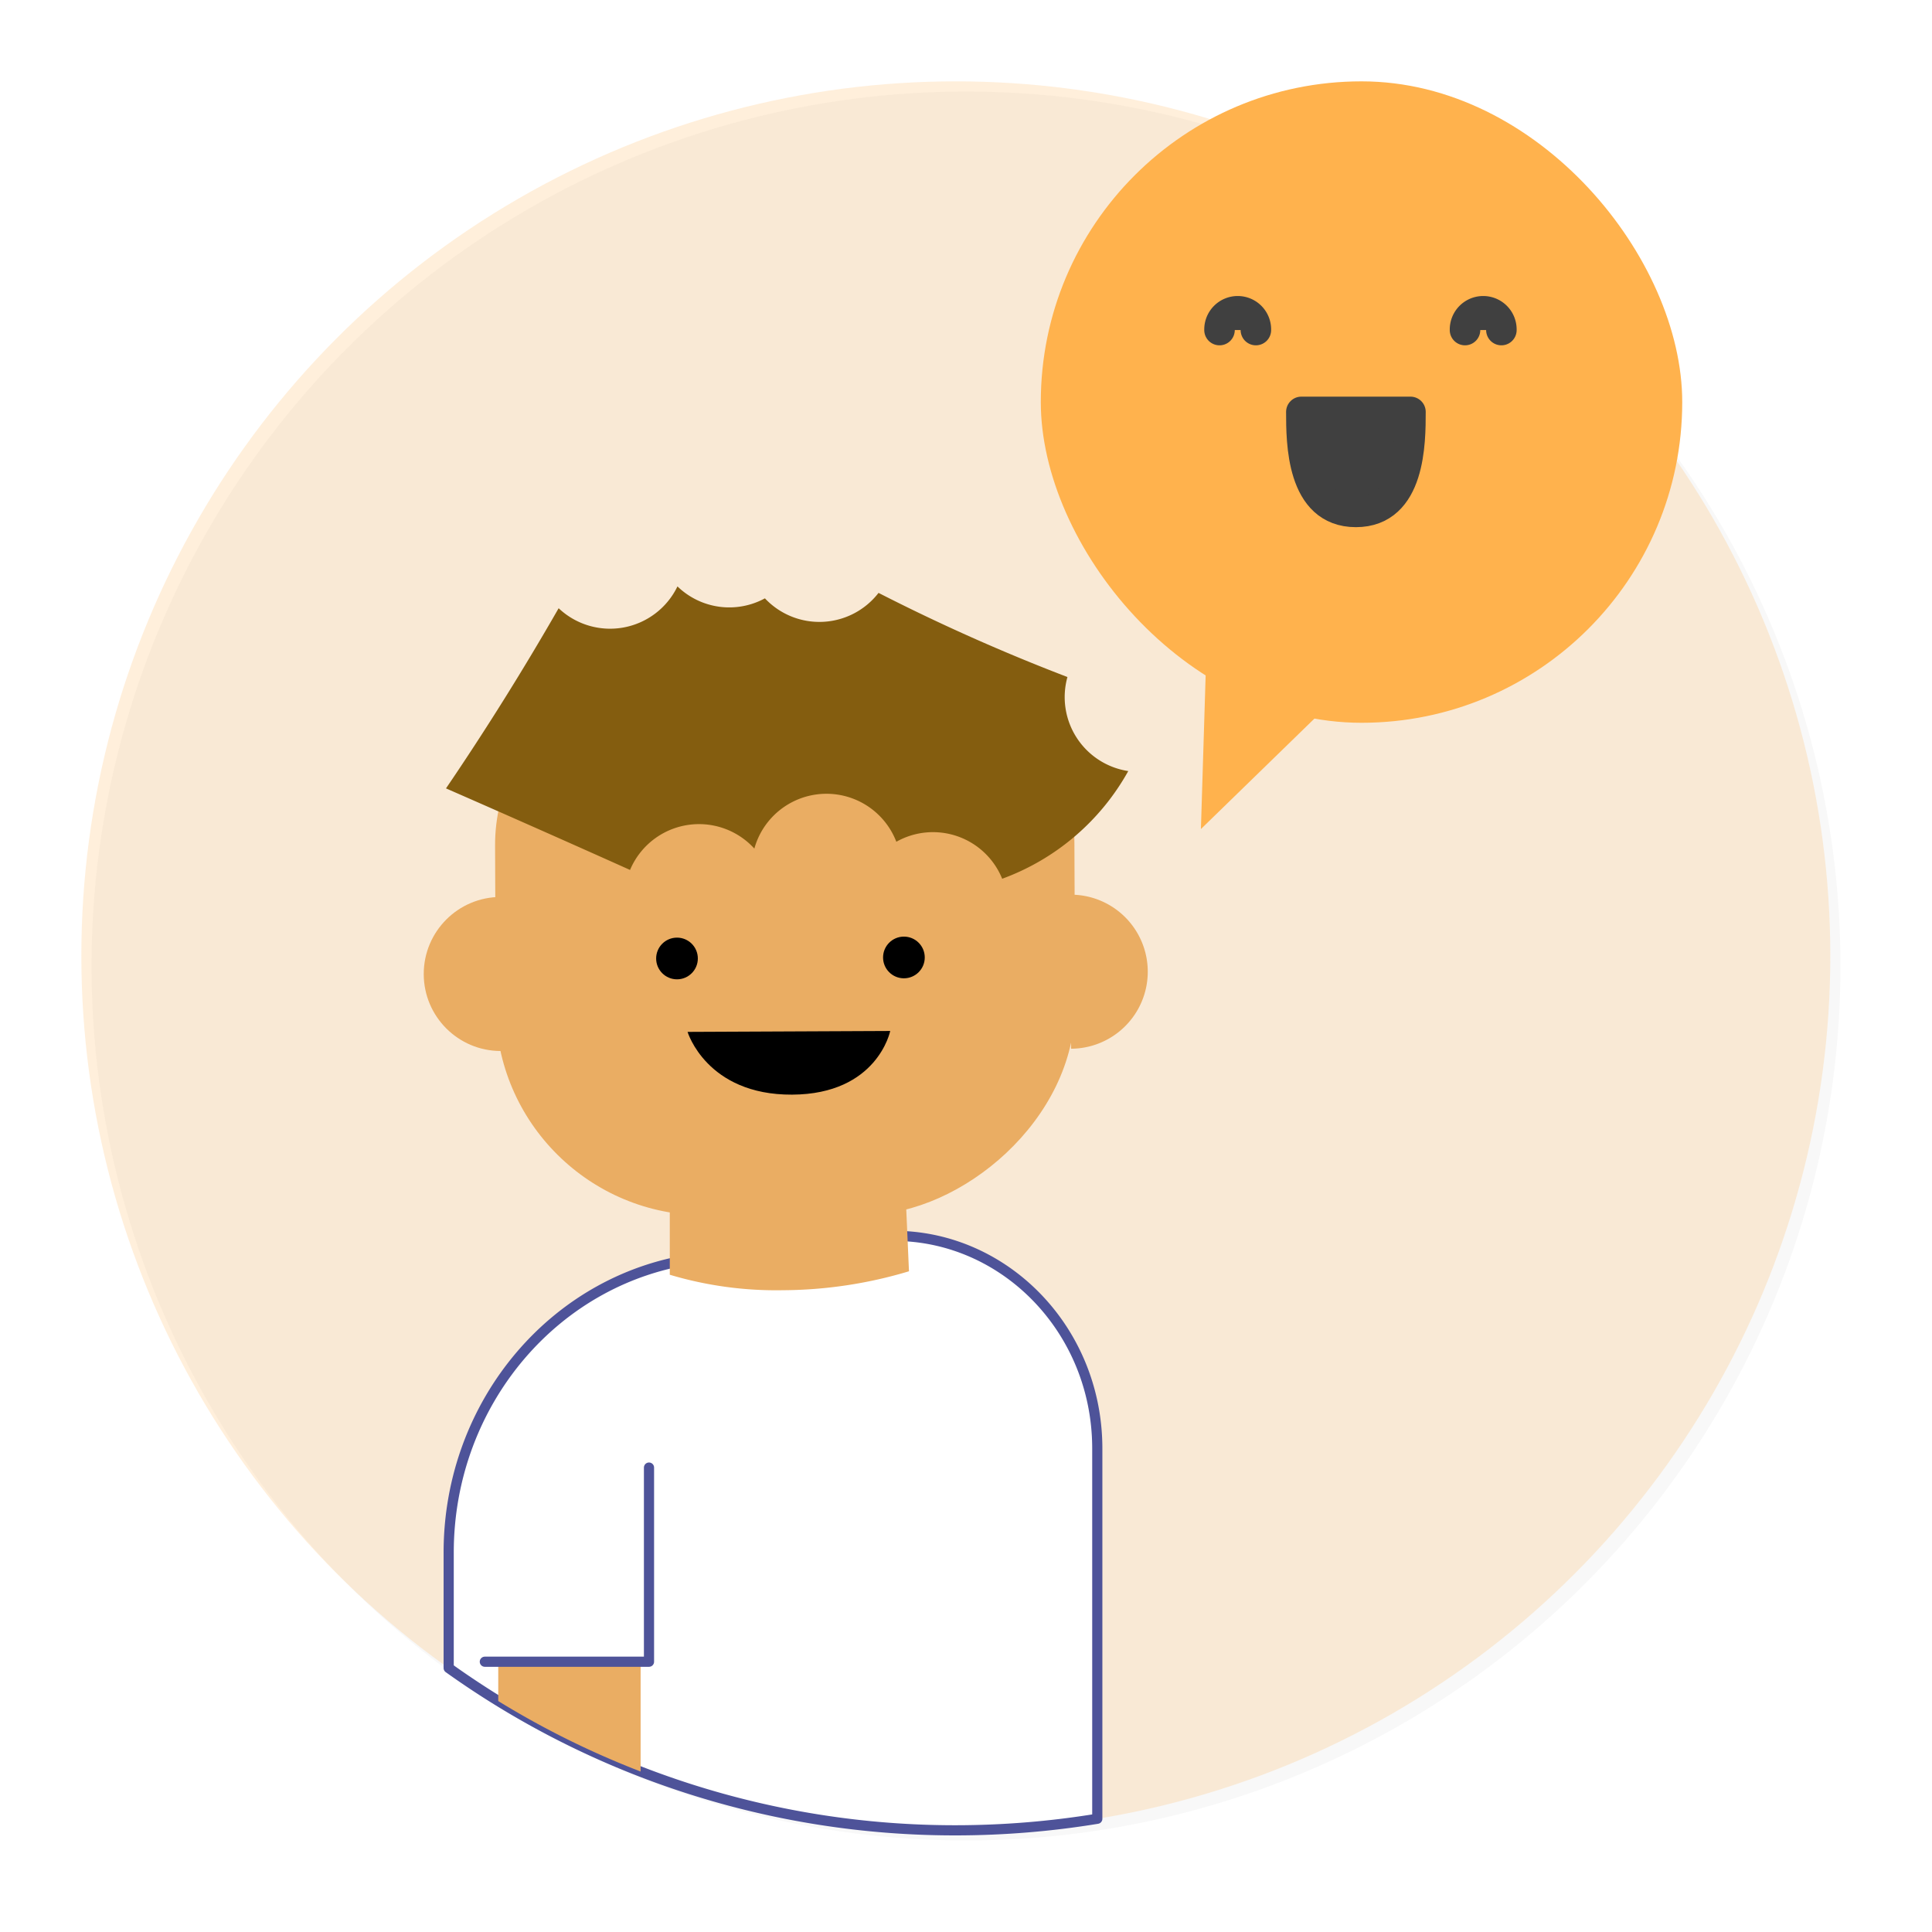 <?xml version="1.0" encoding="UTF-8"?> <svg xmlns="http://www.w3.org/2000/svg" xmlns:xlink="http://www.w3.org/1999/xlink" width="190" height="190" viewBox="0 0 190 190"><defs><filter id="Ellipse_3049" x="0" y="0" width="190" height="190"><feOffset dx="1" dy="1"></feOffset><feGaussianBlur stdDeviation="3" result="blur"></feGaussianBlur><feFlood flood-opacity="0.161"></feFlood><feComposite operator="in" in2="blur"></feComposite><feComposite in="SourceGraphic"></feComposite></filter><clipPath id="clip-path"><rect id="Rectangle_927" data-name="Rectangle 927" width="63.081" height="63.081" rx="31.541" transform="translate(0)" fill="#ffb24d"></rect></clipPath></defs><g id="Group_5368" data-name="Group 5368" transform="translate(-546 -737)"><g transform="matrix(1, 0, 0, 1, 546, 737)" filter="url(#Ellipse_3049)"><circle id="Ellipse_3049-2" data-name="Ellipse 3049" cx="86" cy="86" r="86" transform="translate(8 8)" fill="#f8f8f8"></circle></g><circle id="Ellipse_1439" data-name="Ellipse 1439" cx="86" cy="86" r="86" transform="translate(554 745)" fill="#ffb24d" opacity="0.2"></circle><g id="Group_2834" data-name="Group 2834" transform="translate(587.672 794.66)"><path id="Path_1789" data-name="Path 1789" d="M1835.259,1358.734l16.752-2.05c11.906-1.457,22.364,8.256,22.364,20.77v36.41a86.552,86.552,0,0,1-13.911,1.136,85.576,85.576,0,0,1-49.875-15.961v-11.356C1810.589,1372.9,1821.193,1360.455,1835.259,1358.734Z" transform="translate(-1808.136 -1292.66)" fill="#fff" stroke="#4e5399" stroke-linecap="round" stroke-linejoin="round" stroke-width="1"></path><path id="Path_1790" data-name="Path 1790" d="M1851.94,1344.312l.69,15.71a43.671,43.671,0,0,1-12.4,1.863,36.546,36.546,0,0,1-11.123-1.522v-12.368Z" transform="translate(-1804.91 -1292.66)" fill="#eaad63"></path><g id="Group_2833" data-name="Group 2833"><circle id="Ellipse_1440" data-name="Ellipse 1440" cx="7.575" cy="7.575" r="7.575" transform="translate(0 30.55)" fill="#eaad63"></circle><rect id="Rectangle_926" data-name="Rectangle 926" width="56.974" height="56.974" rx="20.537" transform="matrix(-0.004, -1, 1, -0.004, 7.161, 61.939)" fill="#eaad63"></rect><path id="Path_1791" data-name="Path 1791" d="M1874.643,1310.828a7.357,7.357,0,0,1-5.973-9.247,190.544,190.544,0,0,1-18.577-8.274,7.353,7.353,0,0,1-11.175.536,7.325,7.325,0,0,1-8.6-1.174,7.359,7.359,0,0,1-11.685,2.147,273.7,273.7,0,0,1-11.078,17.717,2176.823,2176.823,0,0,1,18.1,8.02,7.358,7.358,0,0,1,12.225-2.1,7.361,7.361,0,0,1,13.963-.671,7.344,7.344,0,0,1,10.409,3.638,23.367,23.367,0,0,0,12.4-10.591Z" transform="translate(-1805.366 -1292.66)" fill="#845d0f"></path><circle id="Ellipse_1441" data-name="Ellipse 1441" cx="2.05" cy="2.05" r="2.05" transform="translate(22.856 34.55)"></circle><circle id="Ellipse_1442" data-name="Ellipse 1442" cx="2.05" cy="2.05" r="2.05" transform="translate(45.172 34.45)"></circle><path id="Path_1792" data-name="Path 1792" d="M1830.953,1336.48l19.929-.09s-1.25,6.224-9.656,6.261S1830.953,1336.48,1830.953,1336.48Z" transform="translate(-1805.007 -1292.66)"></path><path id="Path_1793" data-name="Path 1793" d="M1805.625,1322.985a7.575,7.575,0,1,1,.068,15.15" transform="translate(-1742.031 -1292.66)" fill="#eaad63"></path></g><path id="Path_1794" data-name="Path 1794" d="M1869.5,1409.218a85.75,85.75,0,0,1-14-6.929V1398h14Z" transform="translate(-1848.172 -1292.66)" fill="#eaad63"></path><path id="Path_1795" data-name="Path 1795" d="M1870.82,1379.327v19.093h-16.145" transform="translate(-1848.667 -1292.66)" fill="#fff" stroke="#4e5399" stroke-linecap="round" stroke-linejoin="round" stroke-width="1"></path></g><g id="Group_2837" data-name="Group 2837" transform="translate(648.356 745)"><path id="Path_1796" data-name="Path 1796" d="M1784.537,1295.266l-.563,18.266,16.424-15.981Z" transform="translate(-1768.228 -1240)" fill="#ffb24d"></path><g id="Group_2836" data-name="Group 2836"><g id="Group_2835" data-name="Group 2835" clip-path="url(#clip-path)"><g id="square_happy-02" data-name="square happy-02"><rect id="Rectangle_700" data-name="Rectangle 700" width="63.081" height="63.081" transform="translate(0)" fill="#ffb24d"></rect><g id="Groupe_1501" data-name="Groupe 1501" transform="translate(17.575 22.646)"><path id="Tracé_840" data-name="Tracé 840" d="M1779.79,1272.507c0,2.951,0,9.836,5.366,9.836s5.365-6.885,5.365-9.836Z" transform="translate(-1771.742 -1262.646)" fill="#404040" stroke="#404040" stroke-linejoin="round" stroke-width="3"></path><path id="Tracé_841" data-name="Tracé 841" d="M1774.425,1264.459a1.789,1.789,0,1,0-3.577-.048v.048" transform="translate(-1746.704 -1262.646)" fill="#404040" stroke="#404040" stroke-linecap="round" stroke-linejoin="round" stroke-width="3"></path><path id="Tracé_842" data-name="Tracé 842" d="M1798.569,1264.459a1.789,1.789,0,1,0-3.577-.048v.048" transform="translate(-1794.992 -1262.646)" fill="#404040" stroke="#404040" stroke-linecap="round" stroke-linejoin="round" stroke-width="3"></path></g></g></g></g></g></g></svg> 
